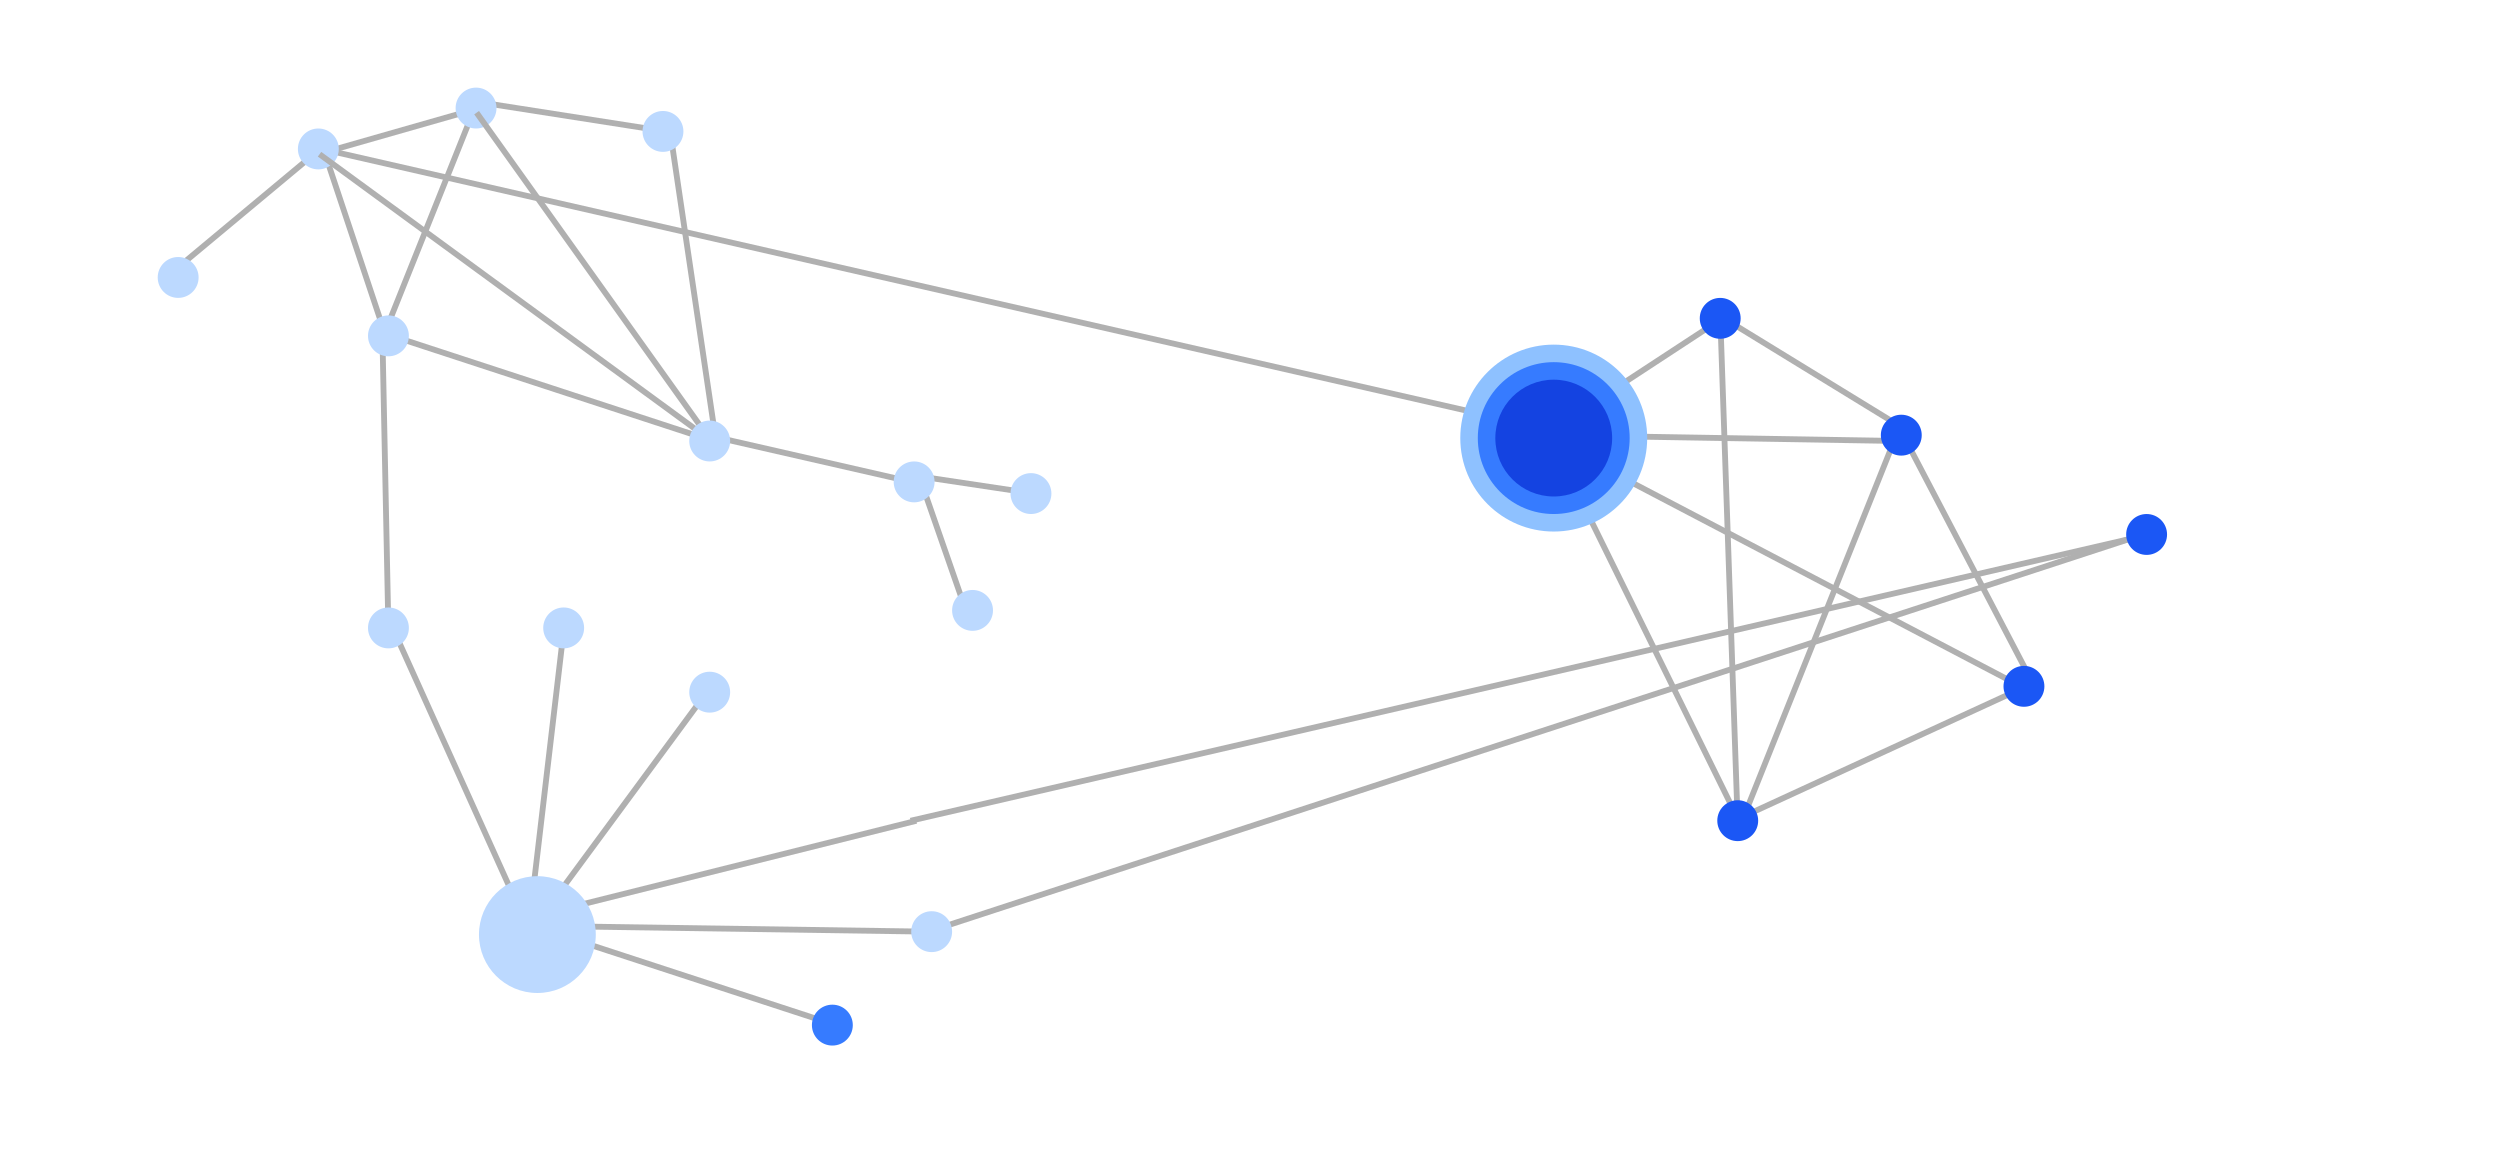 <svg width="428" height="200" viewBox="0 0 428 200" fill="none" xmlns="http://www.w3.org/2000/svg">
<line x1="158.845" y1="159.525" x2="366.845" y2="91.525" stroke="#B0B0B0"/>
<line x1="90.544" y1="159.206" x2="67.544" y2="108.206" stroke="#B0B0B0"/>
<line x1="90.503" y1="158.942" x2="96.503" y2="107.942" stroke="#B0B0B0"/>
<line x1="91.007" y1="158.5" x2="160.007" y2="159.515" stroke="#B0B0B0"/>
<line x1="66.5" y1="108.01" x2="65.5" y2="59.01" stroke="#B0B0B0"/>
<line x1="67.156" y1="57.525" x2="122.156" y2="75.525" stroke="#B0B0B0"/>
<line x1="30.68" y1="45.616" x2="54.68" y2="25.616" stroke="#B0B0B0"/>
<line x1="55.474" y1="25.842" x2="66.474" y2="58.842" stroke="#B0B0B0"/>
<line x1="65.536" y1="57.814" x2="81.536" y2="17.814" stroke="#B0B0B0"/>
<line x1="82.137" y1="18.481" x2="54.137" y2="26.481" stroke="#B0B0B0"/>
<line x1="82.077" y1="17.506" x2="114.077" y2="22.506" stroke="#B0B0B0"/>
<line x1="114.495" y1="20.927" x2="122.495" y2="74.927" stroke="#B0B0B0"/>
<line x1="93.597" y1="155.703" x2="121.597" y2="117.703" stroke="#B0B0B0"/>
<line x1="155.887" y1="140.513" x2="367.887" y2="91.513" stroke="#B0B0B0"/>
<line x1="92.879" y1="156.515" x2="156.879" y2="140.515" stroke="#B0B0B0"/>
<line x1="91.155" y1="158.525" x2="143.155" y2="175.525" stroke="#B0B0B0"/>
<line x1="296.791" y1="140.546" x2="346.791" y2="117.546" stroke="#B0B0B0"/>
<line x1="297.551" y1="140.221" x2="265.551" y2="75.221" stroke="#B0B0B0"/>
<line x1="265.726" y1="73.582" x2="294.726" y2="54.582" stroke="#B0B0B0"/>
<line x1="295.261" y1="54.574" x2="326.261" y2="73.574" stroke="#B0B0B0"/>
<line x1="325.443" y1="73.768" x2="348.443" y2="117.768" stroke="#B0B0B0"/>
<line x1="347.768" y1="118.443" x2="263.768" y2="74.443" stroke="#B0B0B0"/>
<line x1="298.536" y1="139.814" x2="324.536" y2="74.814" stroke="#B0B0B0"/>
<line x1="297.5" y1="141.017" x2="294.5" y2="54.017" stroke="#B0B0B0"/>
<line x1="324.992" y1="75.5" x2="264.992" y2="74.5" stroke="#B0B0B0"/>
<line x1="55.111" y1="25.513" x2="265.111" y2="73.513" stroke="#B0B0B0"/>
<circle cx="266" cy="75" r="16" fill="#8EC1FF"/>
<circle cx="266" cy="75" r="13" fill="#367BFF"/>
<circle cx="266" cy="75" r="10" fill="#1443E1"/>
<circle cx="92" cy="160" r="10" fill="#BCD9FF"/>
<circle cx="66.5" cy="107.5" r="3.5" fill="#BCD9FF"/>
<circle cx="96.5" cy="107.5" r="3.5" fill="#BCD9FF"/>
<circle cx="66.5" cy="57.5" r="3.5" fill="#BCD9FF"/>
<circle cx="30.5" cy="47.5" r="3.5" fill="#BCD9FF"/>
<circle cx="54.5" cy="25.5" r="3.5" fill="#BCD9FF"/>
<circle cx="81.5" cy="18.5" r="3.5" fill="#BCD9FF"/>
<circle cx="113.5" cy="22.5" r="3.5" fill="#BCD9FF"/>
<circle cx="121.5" cy="118.5" r="3.5" fill="#BCD9FF"/>
<circle cx="159.5" cy="159.5" r="3.5" fill="#BCD9FF"/>
<circle cx="142.5" cy="175.5" r="3.5" fill="#367BFF"/>
<circle cx="297.5" cy="140.5" r="3.5" fill="#1B57F5"/>
<circle cx="325.5" cy="74.5" r="3.5" fill="#1B57F5"/>
<circle cx="367.5" cy="91.5" r="3.5" fill="#1B57F5"/>
<circle cx="294.5" cy="54.5" r="3.5" fill="#1B57F5"/>
<circle cx="346.5" cy="117.5" r="3.5" fill="#1B57F5"/>
<line x1="121.593" y1="75.291" x2="81.593" y2="19.291" stroke="#B0B0B0"/>
<line x1="121.705" y1="75.404" x2="54.705" y2="26.404" stroke="#B0B0B0"/>
<line x1="121.111" y1="74.513" x2="156.111" y2="82.513" stroke="#B0B0B0"/>
<line x1="157.472" y1="81.836" x2="165.472" y2="104.836" stroke="#B0B0B0"/>
<line x1="157.074" y1="81.505" x2="177.074" y2="84.505" stroke="#B0B0B0"/>
<circle cx="156.5" cy="82.5" r="3.5" fill="#BCD9FF"/>
<circle cx="166.5" cy="104.5" r="3.5" fill="#BCD9FF"/>
<circle cx="176.5" cy="84.5" r="3.5" fill="#BCD9FF"/>
<circle cx="121.5" cy="75.5" r="3.5" fill="#BCD9FF"/>
</svg>
